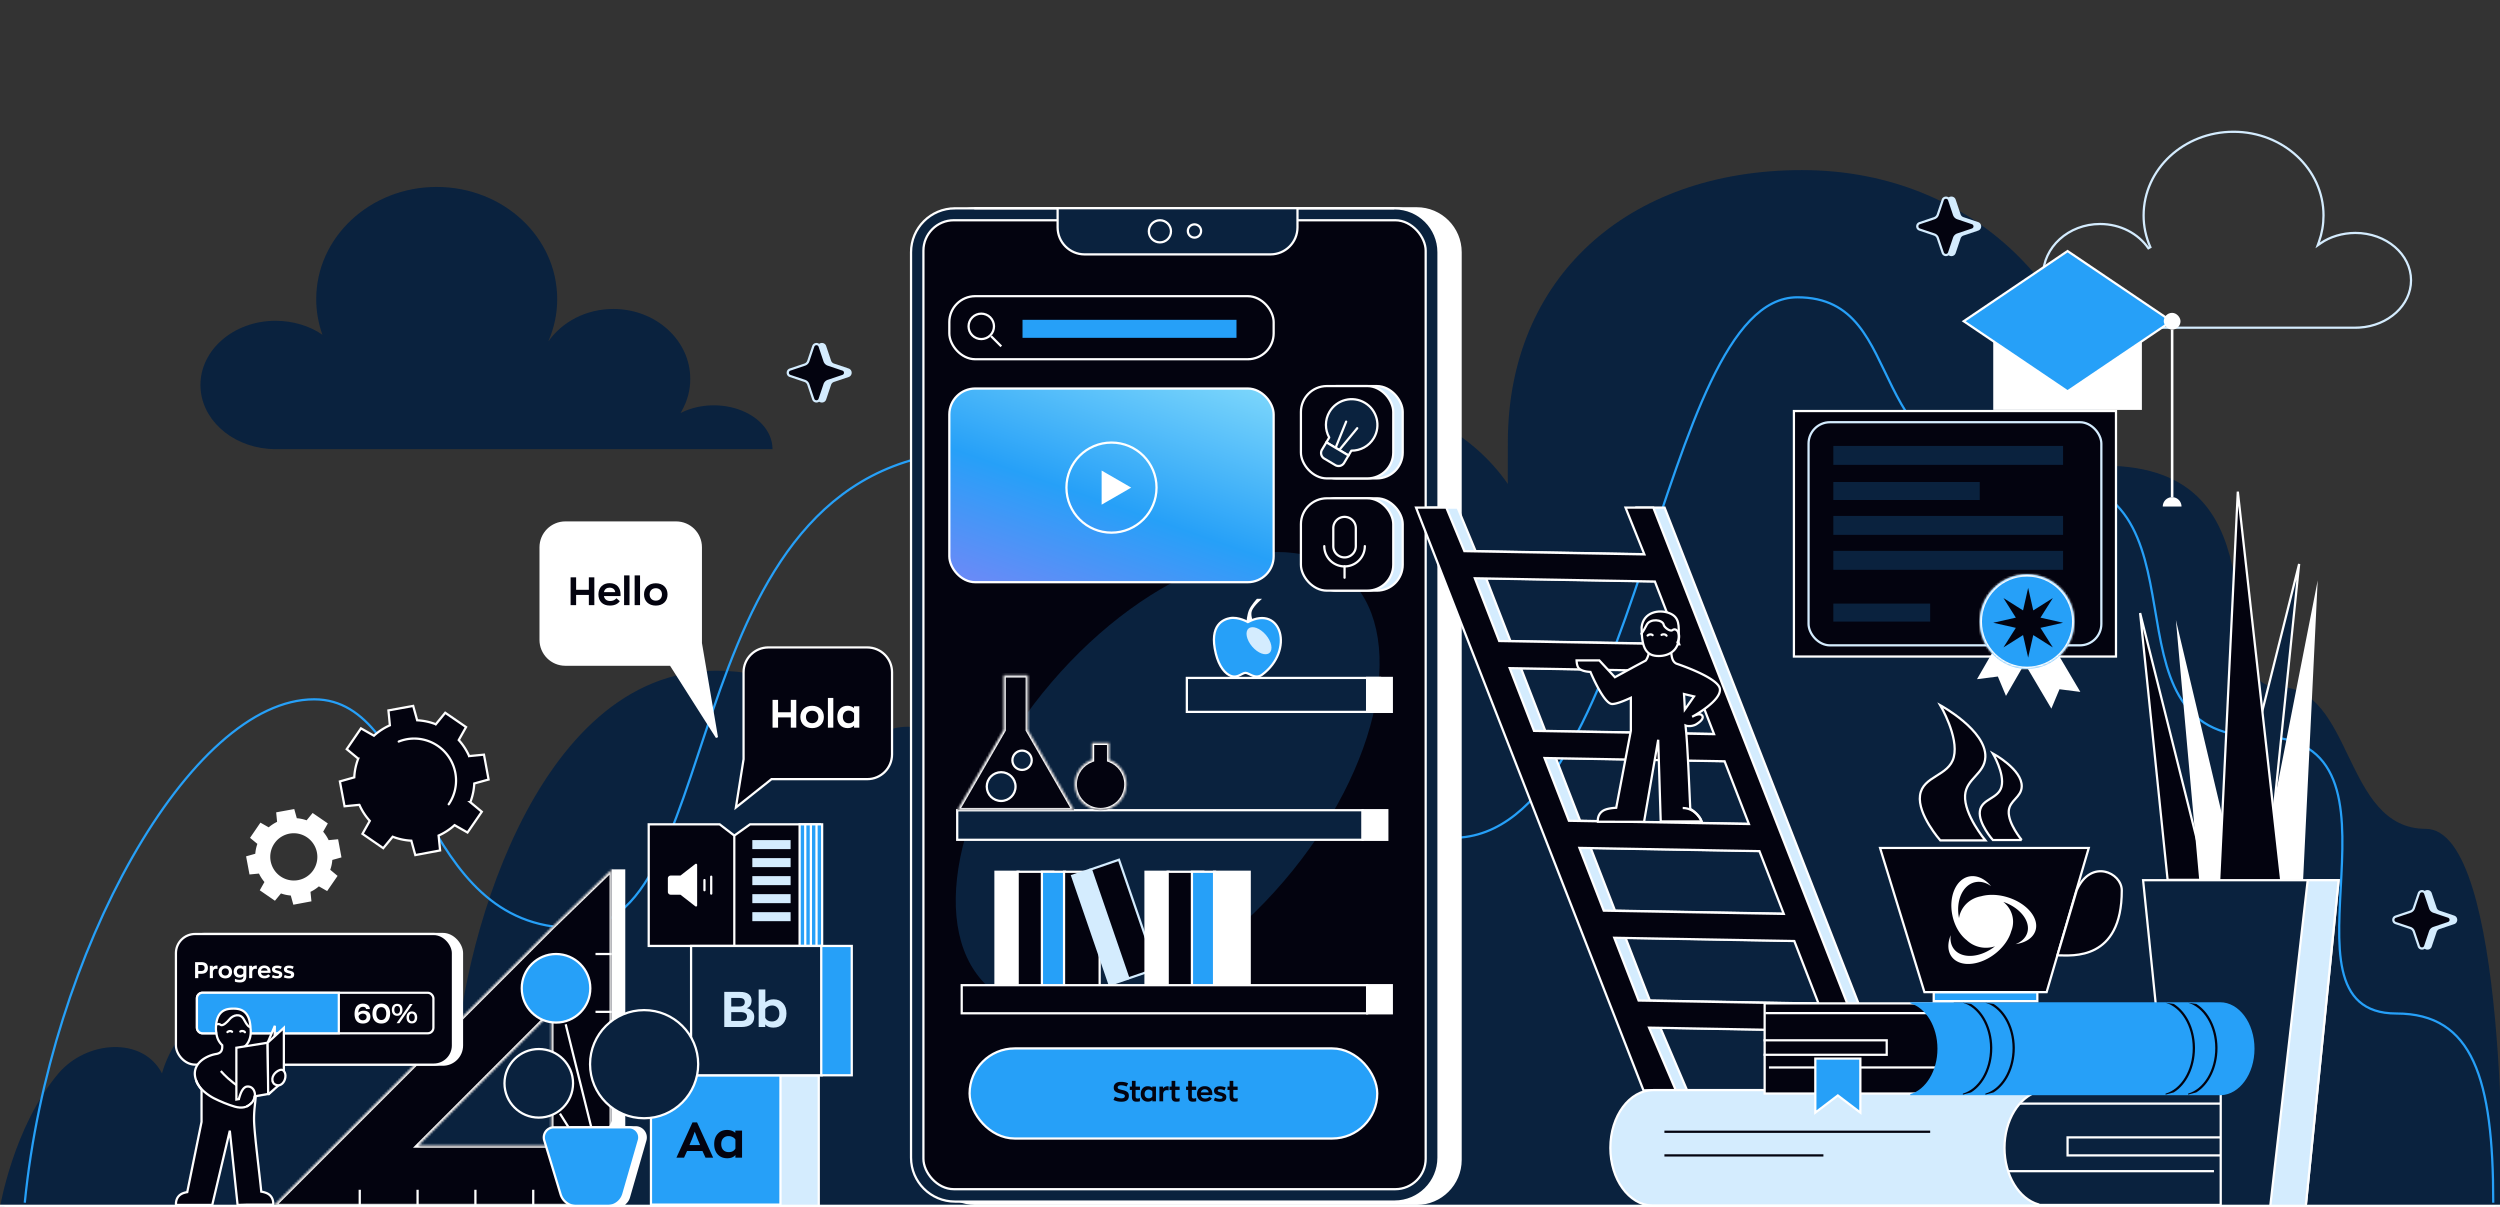 <svg xmlns="http://www.w3.org/2000/svg" width="1110" height="536" fill="none" viewBox="0 0 1110 536"><rect x="0" y="0" width="1110" height="536" fill="#333333" stroke="none"/><g clip-path="url(#a)"><path fill="#0a223e" d="M1011.5 305c33.5 0 28.82 63 65.5 63s34 168 34 168H0s6.003-35.887 25.957-59.42c12.362-14.58 37.363-16.58 45.965 0C78.32 454 101.32 435 137.32 435c55 0 64.906 41.58 64.906 41.58 1.149-52.459 34.442-178.789 115.987-178.789 51.562 0 62.08 42.979 62.08 42.979-.014-9.25 15.633-26.196 38.596-13.615 0-10.007 12.82-27.136 23.722-31.541s23.199-6.528 35.586-6.145c12.388.383 24.406 3.259 34.782 8.322l1.429.719c-.499-.868-.964-1.686-1.429-2.48-6.692-11.927-10.084-24.741-9.973-37.671 0-45.136 40.323-81.84 90.186-81.84 32.145 0 60.367 15.326 76.29 38.365 0 0-.061-1.539 0-18.493 0-72.615 52.622-120.87 130.641-120.87s133.899 58.714 133.899 131.229C1019 206.75 978 305 1011.5 305"/><path stroke="#26a0f8" d="M11 534c11-111 73.5-223.5 128.5-223.5 48 0 44.5 101.5 115.5 101.5s41.142-212 182-212c126 0 125 172 208 172s91-240 153-240c52 0 25 80 107 80s23 115 98 115c75.24 0 2 123 61 123 34 0 43 29 43 84"/><mask id="b" fill="#fff"><path d="M271.626 535.479H121.269l7.535-7.496 115.949-115.949v-.002l26.873-26.033zm-85.86-26.873h58.987v-58.988z"/></mask><path fill="#03030f" d="M271.626 535.479H121.269l7.535-7.496 115.949-115.949v-.002l26.873-26.033zm-85.86-26.873h58.987v-58.988z"/><path fill="#fff" d="M271.626 535.479v1h1v-1zm-150.357 0-.705-.709-1.718 1.709h2.423zm7.535-7.496.705.708.002-.001zm115.949-115.949.708.707.292-.292v-.415zm0-.002-.695-.718-.305.295v.423zm26.873-26.033h1v-2.361l-1.695 1.643zm-85.86 122.607-.707-.708-1.707 1.708h2.414zm58.987 0v1h1v-1zm0-58.988h1v-2.414l-1.707 1.707zm26.873 85.861v-1H121.269v2h150.357zm-150.357 0 .705.709 7.535-7.497-.705-.708-.705-.709-7.535 7.496zm7.535-7.496.707.707 115.95-115.949-.708-.707-.707-.707-115.949 115.948zm115.949-115.949h1v-.002h-2v.002zm0-.002.696.719 26.873-26.034-.696-.718-.695-.718-26.873 26.033zm26.873-26.033h-1v149.48h2v-149.48zm-85.86 122.607v1h58.987v-2h-58.987zm58.987 0h1v-58.988h-2v58.988zm0-58.988-.707-.707-58.987 58.987.707.708.707.707 58.988-58.988z" mask="url(#b)"/><path stroke="#fff" d="M262.432 535.438v-7.182M236.754 535.438v-7.182M211.08 535.438v-7.182M185.404 535.438v-7.182M159.727 535.438v-7.182M271.586 526.286h-7.182M271.586 474.934h-7.182M271.586 449.258h-7.182M271.586 423.582h-7.182"/><path fill="#fff" d="M271.625 385.996h6v149h-6z"/><path fill="#0a223e" stroke="#fff" d="M984.5 395.334h21.38l14.94-144.939z"/><path fill="#03030f" stroke="#fff" d="M979.903 390.656h-17.481l-12.209-118.468z"/><path fill="#fff" d="m1029.06 257.694-6.48 132.957h-19.63zM966.092 275.249l27.473 115.824h-17.082z"/><path fill="#03030f" stroke="#fff" d="M1012.93 391.412h-27.647l8.305-173.129z"/><path fill="#0a223e" stroke="#fff" d="m1038.34 390.811-14.62 144.998h-57.374l-14.811-144.998z"/><path fill="#d4ecfe" stroke="#fff" d="m1038.34 390.811-14.62 144.998h-15.75l16.65-144.998z"/><path fill="#fff" stroke="#fff" d="M433 92.5h196c10.77 0 19.5 8.73 19.5 19.5v403c0 10.77-8.73 19.5-19.5 19.5H433c-10.77 0-19.5-8.73-19.5-19.5V112c0-10.77 8.73-19.5 19.5-19.5Z"/><path fill="#0a223e" stroke="#fff" d="M424 92.5h195.2c10.77 0 19.5 8.731 19.5 19.5v402c0 10.769-8.73 19.5-19.5 19.5H424c-10.77 0-19.5-8.73-19.5-19.5V112c0-10.77 8.73-19.5 19.5-19.5Z"/><rect width="223" height="430.21" x="410" y="97.79" fill="#03030f" stroke="#fff" rx="13.5"/><ellipse cx="518.446" cy="347.104" fill="#0a223e" rx="67.886" ry="121.014" transform="rotate(40.562 518.446 347.104)"/><path fill="#0a223e" stroke="#0a223e" d="M193.895 83.5c29.319 0 53.005 22.098 53.005 49.302v.002c.023 6.352-1.313 12.669-3.962 18.713l.869.486c5.936-8.59 16.473-14.322 28.495-14.322 18.663 0 33.672 13.728 33.672 30.51h-.001l.001.004c.041 4.804-1.218 9.571-3.71 14.017q-.265.454-.544.943l-.83 1.444 1.488-.748.541-.272-.001-.001c3.862-1.884 8.344-2.957 12.971-3.1s9.217.651 13.28 2.292c4.064 1.642 7.438 4.066 9.778 7.001 2.223 2.788 3.433 5.938 3.542 9.146H122.416c-.834 0-1.629-.001-2.471-.083h-.008l-.009-.001-.797-.058c-16.67-1.382-29.63-13.375-29.631-27.85 0-15.4 14.649-28 32.889-28.001 7.636.044 14.951 2.239 20.484 6.122l1.287.902-.528-1.48c-1.825-5.112-2.743-10.379-2.73-15.665v-.001c0-27.167 23.673-49.302 52.993-49.302Z"/><path stroke="#d4ecfe" d="M991.709 58.5c-22.104 0-39.944 16.658-39.944 37.147v.001c-.017 4.784.989 9.542 2.985 14.096l-.869.485c-4.464-6.458-12.391-10.773-21.44-10.773-14.051 0-25.331 10.333-25.331 22.94h.001l-.001.004c-.031 3.612.917 7.197 2.793 10.541q.2.342.408.706l.829 1.445-1.489-.749-.403-.203c-2.903-1.417-6.275-2.226-9.758-2.333s-6.935.489-9.99 1.723c-3.055 1.235-5.587 3.056-7.341 5.255-1.636 2.053-2.538 4.362-2.647 6.715h166.228c.63 0 1.23 0 1.86-.062h.01c12.85-.798 22.89-9.94 22.89-20.974 0-11.557-11-21.043-24.74-21.044-5.75.033-11.25 1.685-15.41 4.604l-1.29.903.53-1.48c1.37-3.851 2.06-7.818 2.05-11.8 0-20.461-17.83-37.147-39.931-37.147Z"/><path stroke="#fff" d="M2 536h1106"/><rect width="41" height="41" x="581.808" y="171.414" fill="#d4ecfe" stroke="#fff" rx="11.5"/><rect width="41" height="41" x="577.608" y="171.414" fill="#03030f" stroke="#fff" rx="11.5"/><path fill="#0a223e" stroke="#fff" stroke-linecap="round" stroke-linejoin="round" stroke-miterlimit="10" d="M605.984 178.836c-5.429-3.225-12.446-1.437-15.671 3.992-2.159 3.636-2.061 7.98-.136 11.425l-1.274 2.146 9.831 5.839 1.274-2.146c3.946.043 7.808-1.949 9.968-5.586 3.224-5.429 1.438-12.445-3.992-15.67"/><path fill="#0a223e" stroke="#fff" stroke-linecap="round" stroke-linejoin="round" stroke-miterlimit="10" d="m588.903 196.399-1.946 3.277a2.86 2.86 0 0 0 .998 3.917l4.916 2.919c1.358.807 3.11.36 3.917-.998l1.946-3.276zM597.688 187.208 593 198.832l1.638.973 7.965-9.677-7.965 9.677-1.638-.973z"/><rect width="41" height="41" x="581.808" y="221.244" fill="#d4ecfe" stroke="#fff" rx="11.5"/><rect width="41" height="41" x="577.608" y="221.244" fill="#03030f" stroke="#fff" rx="11.5"/><path fill="#d4ecfe" stroke="#fff" d="m647.165 225.383 7.883 19.016.126.303.327.006 78.85 1.427.755.014-.282-.701-8.085-20.065 12.342-.001 101.185 258.725-13.417.001-9.582-26.067-.118-.321-.342-.006-78.85-1.427-.772-.014.302.71 11.591 27.125-14.376-.001-100.971-258.725zm154.502 192.432-.335-.007-78.85-1.427-.745-.013 10.804 27.86.335.006 78.851 1.427.744.013zm-15.475-39.906-.335-.006-78.85-1.427-.745-.013 10.804 27.86.335.006 78.851 1.427.744.013zm-15.475-39.905-.335-.006-78.851-1.427-.744-.013 10.804 27.859.335.006 78.85 1.427.745.013zm-15.475-39.905-.335-.006-78.851-1.427-.744-.013 10.804 27.859.335.006 78.85 1.427.745.013zm-15.475-39.905-.336-.006-78.85-1.428-.744-.012 10.803 27.859.336.006 78.85 1.427.745.013z"/><path fill="#03030f" stroke="#fff" d="m642.165 225.383 7.883 19.016.126.303.327.006 78.85 1.427.755.014-.282-.701-8.085-20.065 12.342-.001 101.185 258.725-13.417.001-9.582-26.067-.118-.321-.342-.006-78.85-1.427-.772-.014.302.71 11.591 27.125-14.376-.001-100.971-258.725zm154.502 192.432-.335-.007-78.85-1.427-.745-.013 10.804 27.86.335.006 78.851 1.427.744.013zm-15.475-39.906-.335-.006-78.85-1.427-.745-.013 10.804 27.86.335.006 78.851 1.427.744.013zm-15.475-39.905-.335-.006-78.851-1.427-.744-.013 10.804 27.859.335.006 78.85 1.427.745.013zm-15.475-39.905-.335-.006-78.851-1.427-.744-.013 10.804 27.859.335.006 78.85 1.427.745.013zm-15.475-39.905-.336-.006-78.85-1.428-.744-.012 10.803 27.859.336.006 78.85 1.427.745.013z"/><path fill="#03030f" fill-rule="evenodd" d="M748.599 324.468a87 87 0 0 1-.21-2.343q.417.17.965.228c1.964.205 3.462-.597 3.462-.597s3.943-2.12 3.052-3.845c-.819-1.584-3.41-.258-4.363.23l-.212.107c1.036-.505 12.917-7.178 12.346-12.321-.536-4.82-17.212-10.563-19.307-11.266-2.096-1.025-2.237-3.58-2.424-6.973-.109-1.962-.233-4.204-.759-6.593l-.124-.57v-.002c-.746-3.461-1.574-7.302-5.704-1.75-1.552 2.087-2.069 5.067-2.561 7.899-.45 2.595-.879 5.066-2.062 6.613l-5.318 2.842-8.354 4.563-6.918-7.469H700s.043 2.137.773 3.191c1.288 1.862 5.376 1.913 5.376 1.913s5.826 14.026 9.534 14.239c1.932.11 6.004-1.63 8.416-2.757v14.661l-6.494 34.176c-1.772.103-3.448.337-4.709.788-4.011 1.436-3.452 5.426-3.452 5.426h6.98v.004h13.536l6.275-36.4 1.125 36.4h18.152c-.438-2.261-3.36-4.817-5.037-5.72-.091-1.903-.194-4.211-.307-6.736-.432-9.643-1.005-22.455-1.569-27.938m-.55-9.425a184 184 0 0 0-.362-6.908l4.457 1.071s-2.836 4.134-4.095 5.837" clip-rule="evenodd"/><path fill="#fff" d="m748.389 322.125.186-.464-.746-.299.061.801zm.21 2.343-.498.051zm.755-2.115-.052.498zm3.462-.597.236.44h.001zm3.052-3.845.444-.23zm-4.363.23.228.445zm-.212.107-.219-.45.438.899zm12.346-12.321.497-.055zm-19.307-11.266-.219.449.029.014.031.011zm-2.424-6.973.499-.027zm-.759-6.593.488-.108zm-.124-.57-.489.105.001.001zm0-.001.489-.105v-.001zm0-.001-.489.105zm-5.704-1.75.401.298zm-2.561 7.899-.492-.085zm-2.062 6.613.235.441.096-.051.066-.086zm-5.318 2.842-.236-.441-.004.002zm-8.354 4.563-.367.34.265.286.342-.187zm-6.918-7.469.367-.34-.149-.16h-.218zm-10.108 0v-.5h-.51l.01.51zm.773 3.191-.411.285zm5.376 1.913.461-.192-.126-.304-.329-.004zm9.534 14.239-.029.499zm8.416-2.757h.5v-.786l-.712.333zm0 14.661.491.093.009-.046v-.047zm-6.494 34.176.029.5.389-.023.073-.383zm-4.709.788-.168-.47zm-3.452 5.426-.495.07.06.43h.435zm6.98 0 .492.094.112-.594h-.604zm0 .004-.492-.093-.112.593h.604zm13.536 0v.5h.421l.072-.415zm6.275-36.4.499-.015-.992-.07zm1.125 36.4-.5.015.015.485h.485zm18.152 0v.5h.606l-.115-.595zm-5.037-5.72-.5.024.014.282.249.134zm-.307-6.736.499-.023zm-2.481-44.271.117-.486-.665-.16.049.682zm.362 6.908-.5.018.052 1.428.85-1.149zm4.095-5.837.412.283.411-.6-.706-.169zm-3.755 12.919-.499.038c.057.75.126 1.53.211 2.356l.498-.051.497-.052a91 91 0 0 1-.209-2.329zm.965.228.052-.497a3 3 0 0 1-.831-.195l-.186.464-.186.464q.49.197 1.099.262zm3.462-.597-.236-.441h.001v-.001l-.001.001-.008.004-.041.02q-.057.029-.174.078a6.118 6.118 0 0 1-2.951.439l-.052.497-.052.498a7.13 7.13 0 0 0 3.663-.611l.061-.03.017-.009.006-.003.002-.001h.001zm3.052-3.845-.445.229c.119.23.104.5-.094.857-.201.364-.558.745-.977 1.103-.414.352-.858.657-1.202.875-.171.109-.316.195-.417.253l-.116.067-.03.016-.006.004h-.002l.237.441.237.44.001-.001.003-.001.01-.006.036-.02a10 10 0 0 0 .583-.348c.367-.233.853-.566 1.314-.96.456-.388.917-.86 1.204-1.379.291-.526.435-1.167.108-1.8zm-4.363.23.228.445c.484-.248 1.315-.671 2.113-.849.398-.089.743-.107 1.01-.041a.81.81 0 0 1 .567.444l.445-.229.444-.23a1.81 1.81 0 0 0-1.219-.957c-.478-.117-.995-.069-1.465.037-.941.21-1.882.694-2.351.934zm-.212.107.219.449q.095-.046.221-.111l-.228-.445-.228-.446a6 6 0 0 1-.203.103zm12.346-12.321-.497.055c.121 1.09-.416 2.339-1.441 3.663-1.013 1.31-2.441 2.613-3.941 3.788-2.999 2.352-6.198 4.128-6.686 4.365l.219.45.219.449c.548-.266 3.807-2.079 6.865-4.477 1.529-1.199 3.029-2.56 4.115-3.963 1.075-1.389 1.809-2.903 1.644-4.385zm-19.307-11.266-.159.474c1.042.349 5.712 1.954 10.183 4.067 2.238 1.058 4.405 2.234 6.039 3.433.817.6 1.485 1.195 1.961 1.771.478.58.734 1.107.786 1.576l.497-.055.497-.055c-.082-.736-.465-1.443-1.009-2.102-.547-.663-1.286-1.313-2.14-1.941-1.709-1.255-3.943-2.462-6.203-3.531-4.525-2.139-9.24-3.758-10.293-4.111zm-2.424-6.973-.5.028c.093 1.679.176 3.224.514 4.477.343 1.276.97 2.32 2.191 2.917l.219-.449.22-.449c-.875-.428-1.367-1.174-1.665-2.28-.304-1.129-.385-2.557-.48-4.271zm-.759-6.593-.488.107c.516 2.345.639 4.549.747 6.514l.5-.028.499-.027c-.108-1.959-.234-4.24-.77-6.674zm-.124-.57-.488.106.124.571.488-.107.488-.108-.123-.567zm0-.001-.489.105v.001zl.489-.104v-.002zm0-.001-.489.105v.002zl.489-.106-.001-.001zm-5.704-1.75.401.298c1.023-1.374 1.796-2.102 2.368-2.415.278-.152.481-.191.626-.183.138.008.267.06.401.175.295.252.563.765.807 1.515.238.731.424 1.593.612 2.465l.489-.105.489-.106c-.186-.858-.382-1.774-.639-2.563-.25-.77-.586-1.52-1.108-1.966a1.65 1.65 0 0 0-.995-.413c-.381-.022-.77.089-1.162.304-.768.42-1.647 1.294-2.69 2.696zm-2.561 7.899.493.086c.497-2.867 1.002-5.715 2.469-7.687l-.401-.298-.401-.298c-1.638 2.201-2.167 5.313-2.652 8.112zm-2.062 6.613.397.304c.648-.848 1.073-1.924 1.391-3.085.319-1.163.543-2.454.767-3.746l-.493-.086-.492-.085c-.226 1.303-.442 2.545-.746 3.652-.304 1.11-.686 2.043-1.221 2.742zm-5.318 2.842.236.441 5.317-2.842-.235-.441-.236-.441-5.318 2.842zm-8.354 4.563.24.439 8.354-4.564-.24-.438-.24-.439-8.354 4.563zm-6.918-7.469-.367.339 6.918 7.47.367-.34.367-.34-6.918-7.469zm-10.108 0v.5h10.108v-1H700zm.773 3.191.411-.284c-.296-.427-.477-1.126-.577-1.783a11 11 0 0 1-.107-1.116v-.019l-.5.011-.5.01v.009l.001.02.003.076q.004.099.015.271c.017.226.046.54.1.89.103.676.309 1.572.743 2.2zm5.376 1.913.006-.5h-.008l-.031-.001-.124-.004a13 13 0 0 1-1.947-.243c-.568-.118-1.159-.288-1.675-.532-.52-.246-.932-.55-1.186-.917l-.411.284-.411.285c.39.564.972.964 1.581 1.252.612.289 1.285.48 1.899.608a14 14 0 0 0 2.106.262l.141.005.038.001h.015zm9.534 14.239.028-.499c-.316-.019-.715-.191-1.193-.567-.472-.371-.976-.903-1.497-1.56-1.042-1.311-2.101-3.055-3.056-4.812a81 81 0 0 1-2.394-4.814 87 87 0 0 1-.896-2.025l-.049-.115-.012-.029-.003-.008-.001-.001v-.001l-.461.192-.462.192v.001l.001.002.003.008.013.031.051.119.192.449c.168.387.412.939.715 1.601a82 82 0 0 0 2.424 4.875c.965 1.776 2.057 3.579 3.151 4.957.547.689 1.106 1.287 1.663 1.724.549.432 1.144.744 1.754.779zm8.416-2.757-.212-.453c-1.2.561-2.805 1.27-4.346 1.825-.77.277-1.517.513-2.183.673-.675.161-1.236.236-1.647.213l-.028.499-.029.499c.556.032 1.228-.069 1.936-.239.715-.171 1.5-.419 2.29-.704 1.582-.57 3.218-1.294 4.43-1.86zm0 14.661h.5v-14.661h-1v14.661zm-6.494 34.176.491.094 6.494-34.177-.491-.093-.492-.094-6.493 34.177zm-4.709.788.169.471c1.193-.427 2.812-.658 4.569-.759l-.029-.5-.029-.499c-1.788.103-3.52.341-4.848.817zm-3.452 5.426.495-.069v.001-.004l-.003-.025q-.004-.036-.009-.11a5.294 5.294 0 0 1 .217-1.82c.324-1.053 1.088-2.272 2.921-2.928l-.169-.471-.168-.47c-2.179.78-3.14 2.274-3.54 3.575a6.3 6.3 0 0 0-.259 2.18q.006.095.013.149l.004.042.002.013.001.004v.002zm6.98 0v-.5h-6.98v1h6.98zm0 .004.491.093.001-.003-.492-.094-.491-.093-.001.004zm13.536 0v-.5h-13.536v1h13.536zm6.275-36.4-.493-.085-6.275 36.4.493.085.493.085 6.274-36.4zm1.125 36.4.5-.016-1.126-36.399-.499.015-.5.016 1.125 36.399zm18.152 0v-.5H737.36v1h18.152zm-5.037-5.72-.237.44c.786.423 1.895 1.254 2.86 2.257.975 1.014 1.732 2.132 1.923 3.118l.491-.095.491-.095c-.247-1.275-1.17-2.566-2.184-3.621-1.025-1.066-2.216-1.965-3.107-2.445zm-.307-6.736-.5.022c.113 2.525.216 4.834.307 6.738l.5-.024.499-.024c-.091-1.902-.194-4.209-.307-6.735zm-1.569-27.938-.498.051c.563 5.465 1.135 18.256 1.567 27.909l.5-.022.499-.023c-.431-9.633-1.005-22.465-1.571-27.967zm-.912-16.333-.499.036c.196 2.711.288 4.895.361 6.89l.5-.018.5-.018a188 188 0 0 0-.363-6.926zm4.457 1.071.117-.486-4.457-1.071-.117.486-.117.486 4.457 1.071zm-4.095 5.837.402.297c.634-.858 1.662-2.323 2.528-3.569a466 466 0 0 0 1.453-2.101l.092-.134.024-.035.006-.009.002-.003-.412-.283-.412-.283-.001.001-.001.002-.006.009-.024.035-.092.133-.338.492c-.286.413-.679.983-1.112 1.606-.867 1.247-1.887 2.7-2.511 3.545z"/><path stroke="#fff" d="M737.417 364.792h18.157s-2.438-6.035-8.445-6.035"/><path fill="#fff" d="M744.913 282.146c0 4.845-3.39 8.835-8.234 8.835-4.845 0-7.292-4.848-7.292-9.692s2.89-8.016 7.734-8.016c4.845 0 7.792 4.029 7.792 8.873"/><path fill="#03030f" stroke="#fff" d="M733.649 272.135c2.417-.93 5.29-.789 7.547.104 1.132.448 1.983 1.014 2.61 1.721.628.708 1.006 1.53 1.234 2.45.226.914.305 1.934.33 3.047.025 1.108-.003 2.357-.003 3.698 0 2.555-.946 4.601-2.562 6.001-1.608 1.393-3.837 2.112-6.351 2.112-1.253 0-2.377-.171-3.353-.607-.985-.439-1.794-1.138-2.426-2.146-1.245-1.986-1.8-5.166-1.8-9.956v-.026l.003-.026c.355-3.391 2.324-5.431 4.771-6.372Z"/><path stroke="#fff" stroke-linecap="round" d="M731.546 282.17s.374-.416 1.111-.492 1.102.335 1.102.335M737.742 281.889s.459-.321 1.194-.227c.735.093.997.576.997.576"/><path stroke="#fff" stroke-linecap="round" d="M744.768 285.216c1.949-3.115-.256-6.961-2.212-5.427-.988.774-3.655-1.219-3.863-2.358-.437-2.402-6.059-2.964-7.573 0s-2.34 3.96-2.34 3.96"/><rect width="125" height="95" x="805.5" y="189.5" fill="#03030f" stroke="#fff" rx="5.5"/><path fill="#03030f" stroke="#fff" d="M796.5 182.5h143v109h-143z"/><rect width="130" height="99.069" x="803" y="187.465" fill="#03030f" stroke="#d4ecfe" rx="9.5"/><path fill="#fff" d="m886.699 286.122 12.867 7.429-8.914 15.44-3.605-8.614-9.262 1.185z"/><path fill="#fff" d="m908.866 282.147-12.867 7.429 14.811 25.063 3.605-8.614 9.262 1.185z"/><mask id="c" fill="#fff"><path d="M900 255c11.597 0 21 9.402 21 21s-9.403 21-21 21c-11.598 0-21-9.402-21-21s9.402-21 21-21"/></mask><path fill="#26a0f8" d="M900 255c11.597 0 21 9.402 21 21s-9.403 21-21 21c-11.598 0-21-9.402-21-21s9.402-21 21-21"/><path fill="#fff" d="M900 255v1c11.045 0 20 8.954 20 20h2c0-12.15-9.85-22-22-22zm21 21h-1c0 11.046-8.955 20-20 20v2c12.15 0 22-9.85 22-22zm-21 21v-1c-11.046 0-20-8.954-20-20h-2c0 12.15 9.849 22 22 22zm-21-21h1c0-11.046 8.954-20 20-20v-2c-12.151 0-22 9.85-22 22z" mask="url(#c)"/><path fill="#03030f" d="m900.5 261 2.265 10.03 8.695-5.49-5.491 8.694L916 276.5l-10.031 2.266 5.491 8.694-8.695-5.49L900.5 292l-2.266-10.03-8.695 5.49 5.491-8.694L885 276.5l10.03-2.266-5.491-8.694 8.695 5.49z"/><path fill="#0a223e" d="M814 198h102v8.402H814zM814 214h65v8h-65zM814 229.065h102v8.402H814zM814 244.598h102V253H814zM814 268h43v8h-43z"/><path fill="#0a223e" stroke="#fff" d="M425 359.724h180v13.156H425z"/><path fill="#fff" stroke="#fff" d="M615.962 359.724h-10.961v13.156h10.961z"/><path fill="#0a223e" stroke="#fff" d="M526.962 301h85.776v15.075h-85.776z"/><path fill="#fff" stroke="#fff" d="M617.962 301H607v15.075h10.962z"/><path fill="#26a0f8" stroke="#fff" d="M546.068 274.461c3.768-.714 7.986 1.74 7.986 1.74 14.91-7.959 20.811 12.611 6.332 23.35-3.102 2.301-5.894-.879-7.424-.802s-3.4 2.337-6.135 1.479-5.572-4.229-6.988-9.96c-3.24-13.109 3.622-15.312 6.229-15.807Z"/><path fill="#fff" d="M560.337 265.875h-2.267s-2.622 2.826-3.551 5.052c-.804 1.926-1.104 5.229-1.104 5.229l2.797-.656s-1.096-2.572-.326-4.405c.977-2.328 4.451-5.22 4.451-5.22"/><ellipse cx="4" cy="7.13" fill="#d4ecfe" rx="4" ry="7.13" transform="rotate(139.438 227.62 241.22)scale(1 -1)"/><path fill="#fff" stroke="#fff" d="M442 387.067h10.259v52.193H442z"/><path fill="#03030f" stroke="#fff" d="M451.832 387.067h15.816v52.193h-15.816z"/><path fill="#26a0f8" stroke="#fff" d="M462.603 387.067h10.259v52.193h-10.259z"/><path fill="#03030f" stroke="#fff" d="M472.434 387.067h15.816v52.193h-15.816z"/><path fill="#d4ecfe" stroke="#d4ecfe" d="m476.049 388.868 7.744-2.663 16.65 48.41-7.745 2.663z"/><path fill="#03030f" stroke="#d4ecfe" d="m484.377 386.004 12.45-4.282 16.65 48.41-12.45 4.282z"/><path fill="#fff" stroke="#fff" d="M508.614 387.067h10.259v52.193h-10.259z"/><path fill="#03030f" stroke="#fff" d="M518.446 387.067h15.816v52.193h-15.816z"/><path fill="#26a0f8" stroke="#fff" d="M529.217 387.067h10.259v52.193h-10.259z"/><path fill="#fff" stroke="#fff" d="M539.048 387.067h15.816v52.193h-15.816z"/><path fill="#03030f" stroke="#fff" d="M427 437.423h180v12.481H427z"/><path fill="#fff" stroke="#fff" d="M617.962 437.423h-10.961v12.481h10.961z"/><mask id="d" fill="#fff"><path d="m456.372 324.135 20.546 35.589h-51.876l20.547-35.591V299.82h10.783z"/></mask><path fill="#03030f" d="m456.372 324.135 20.546 35.589h-51.876l20.547-35.591V299.82h10.783z"/><path fill="#fff" d="M456.372 324.135h-1v.268l.134.232zm20.546 35.589v1h1.732l-.866-1.5zm-51.876 0-.867-.5-.866 1.5h1.733zm20.547-35.591.866.5.134-.232v-.268zm0-24.313v-1h-1v1zm10.783 0h1v-1h-1zm0 24.315-.866.5 20.546 35.589.866-.5.866-.5-20.546-35.589zm20.546 35.589v-1h-51.876v2h51.876zm-51.876 0 .866.5 20.547-35.591-.866-.5-.866-.5-20.548 35.591zm20.547-35.591h1V299.82h-2v24.313zm0-24.313v1h10.783v-2h-10.783zm10.783 0h-1v24.315h2V299.82z" mask="url(#d)"/><circle cx="444.509" cy="349.24" r="6.389" fill="#0a223e" stroke="#fff"/><circle cx="453.794" cy="337.559" r="4.292" fill="#0a223e" stroke="#fff"/><mask id="e" fill="#fff"><path d="M492.495 337.369c4.468 1.58 7.669 5.839 7.669 10.848 0 6.355-5.15 11.506-11.505 11.506-6.354 0-11.505-5.151-11.505-11.506 0-5.009 3.202-9.269 7.67-10.848v-7.598h7.671z"/></mask><path fill="#03030f" d="M492.495 337.369c4.468 1.58 7.669 5.839 7.669 10.848 0 6.355-5.15 11.506-11.505 11.506-6.354 0-11.505-5.151-11.505-11.506 0-5.009 3.202-9.269 7.67-10.848v-7.598h7.671z"/><path fill="#fff" d="M492.495 337.369h-1v.707l.667.235zm7.669 10.848h1zm-11.505 11.506v1zm-11.505-11.506h-1zm7.67-10.848.334.942.666-.235v-.707zm0-7.598v-1h-1v1zm7.671 0h1v-1h-1zm0 7.598-.333.942c4.081 1.444 7.002 5.334 7.002 9.906h2c0-5.446-3.481-10.074-8.335-11.791zm7.669 10.848h-1c0 5.802-4.703 10.506-10.505 10.506v2c6.907 0 12.505-5.599 12.505-12.506zm-11.505 11.506v-1c-5.802 0-10.505-4.704-10.505-10.506h-2c0 6.907 5.599 12.506 12.505 12.506zm-11.505-11.506h1c0-4.572 2.922-8.463 7.004-9.906l-.334-.942-.333-.943c-4.855 1.716-8.337 6.344-8.337 11.791zm7.67-10.848h1v-7.598h-2v7.598zm0-7.598v1h7.671v-2h-7.671zm7.671 0h-1v7.598h2v-7.598z" mask="url(#e)"/><rect width="181" height="40" x="430.5" y="465.5" fill="#26a0f8" stroke="#fff" rx="20"/><path fill="#03030f" d="M498.02 489.168q-1.092 0-1.908-.18a9.6 9.6 0 0 1-1.728-.612l.648-1.464q1.548.744 2.904.744.72 0 1.104-.252.396-.264.396-.768a.74.74 0 0 0-.42-.696q-.408-.24-1.38-.42a11 11 0 0 1-1.296-.336 4.5 4.5 0 0 1-.96-.468 1.9 1.9 0 0 1-.66-.744q-.216-.444-.216-1.056 0-1.188.816-1.884t2.376-.696q1.848 0 3.204.66l-.708 1.428a6.04 6.04 0 0 0-2.484-.552q-.696 0-1.08.264-.372.264-.372.672 0 .468.468.696.468.216 1.608.468.696.144 1.164.312t.888.456q.42.276.624.72t.204 1.044q0 1.32-.816 1.992-.804.672-2.376.672m6.599-.012q-1.08 0-1.572-.528-.48-.528-.48-1.656v-3.048h-.936v-1.476h.936v-2.544h1.632v2.544h1.932v1.476h-1.932v2.772q0 .564.18.804.192.24.684.24.564 0 1.056-.216v1.452q-.6.18-1.5.18m5.051-.012q-1.44 0-2.304-.924-.864-.936-.864-2.508 0-1.56.852-2.484.852-.936 2.244-.936 1.284 0 2.016.72v-.564h1.632V489h-1.608v-.636q-.648.78-1.968.78m.36-1.488q1.128 0 1.608-.864v-2.172a1.6 1.6 0 0 0-.696-.612 2.1 2.1 0 0 0-.948-.228q-.804 0-1.296.516-.492.504-.492 1.416 0 .9.492 1.428.492.516 1.332.516m4.754 1.344v-6.552h1.596v.852q.756-.996 2.04-.996.3 0 .456.06v1.788a3.2 3.2 0 0 0-.792-.12q-.732 0-1.188.48t-.456 1.392V489zm7.46.156q-1.08 0-1.572-.528-.48-.528-.48-1.656v-3.048h-.936v-1.476h.936v-2.544h1.632v2.544h1.932v1.476h-1.932v2.772q0 .564.18.804.192.24.684.24.564 0 1.056-.216v1.452q-.6.18-1.5.18m7.36 0q-1.08 0-1.572-.528-.48-.528-.48-1.656v-3.048h-.936v-1.476h.936v-2.544h1.632v2.544h1.932v1.476h-1.932v2.772q0 .564.18.804.192.24.684.24.564 0 1.056-.216v1.452q-.6.18-1.5.18m8.663-3.432q0 .36-.012.492h-5.088q.132.732.624 1.128.504.396 1.308.396 1.224 0 1.896-.84l1.044.888q-.972 1.344-3.06 1.344-1.632 0-2.568-.924-.924-.924-.924-2.508 0-1.548.948-2.484.948-.948 2.46-.948 1.644 0 2.508.948.864.936.864 2.508m-3.372-2.076q-.66 0-1.116.348-.456.336-.6 1.02h3.468a1.55 1.55 0 0 0-.516-.972q-.432-.396-1.236-.396m6.828 5.52q-1.548 0-2.772-.576l.528-1.308q.972.588 2.196.588 1.14 0 1.14-.696 0-.288-.3-.444t-1.152-.348q-1.188-.264-1.764-.72-.564-.456-.564-1.332 0-.984.696-1.5.708-.516 1.92-.516 1.248 0 2.568.516l-.54 1.32a4.3 4.3 0 0 0-2.04-.504q-.96 0-.96.564 0 .3.276.456.288.156 1.14.36 1.236.3 1.812.744.588.432.588 1.248 0 2.148-2.772 2.148m6.279-.012q-1.08 0-1.572-.528-.48-.528-.48-1.656v-3.048h-.936v-1.476h.936v-2.544h1.632v2.544h1.932v1.476h-1.932v2.772q0 .564.18.804.192.24.684.24.564 0 1.056-.216v1.452q-.6.18-1.5.18"/><path fill="#0a223e" stroke="#fff" d="M881 484h105v51H881z"/><path stroke="#fff" d="M986 490H873M983 520H871M986 505h-68v8h68"/><path fill="#d4ecfe" d="M905 484.571c-8.573 2.481-15 12.768-15 25.083 0 12.316 6.428 22.602 15 25.082v.573H734l-.49-.008c-10.267-.351-18.51-11.7-18.51-25.647 0-14.168 8.507-25.654 19-25.654h171z"/><path fill="#fff" d="m905 484.571.139.481.361-.105v-.376zm-15 25.083h-.5zm15 25.082h.5v-.376l-.361-.104zm0 .573v.5h.5v-.5zm-171 0-.008.5H734zm-.49-.008-.017.5h.009zM715 509.654h-.5zM734 484v-.5zm171 0h.5v-.5h-.5zm0 .571-.139-.48C896 486.655 889.5 497.205 889.5 509.654h1c0-12.181 6.355-22.205 14.639-24.602zm-15 25.083h-.5c0 12.45 6.5 22.999 15.361 25.563l.139-.481.139-.48c-8.284-2.397-14.639-12.42-14.639-24.602zm15 25.082h-.5v.573h1v-.573zm0 .573v-.5H734v1h171zm-171 0 .008-.5-.49-.008-.008.5-.008.5.49.008zm-.49-.008.017-.5c-4.943-.169-9.44-2.986-12.717-7.518-3.277-4.531-5.31-10.75-5.31-17.629h-1c0 7.069 2.088 13.497 5.5 18.215 3.411 4.717 8.169 7.749 13.493 7.931zM715 509.654h.5c0-6.988 2.098-13.294 5.467-17.842 3.368-4.549 7.982-7.312 13.033-7.312v-1c-5.442 0-10.329 2.979-13.837 7.716s-5.663 11.258-5.663 18.438zM734 484v.5h171v-1H734zm171 0h-.5v.571h1V484z"/><path fill="#03030f" stroke="#fff" d="M866.965 445.5H783.5v40.026h83.465z"/><path stroke="#fff" d="M783.804 449.827H873.9M785.413 473.959h90.096M783 461.893h54.701v6.435H783"/><path fill="#26a0f8" d="M848.159 445.459c6.896 1.996 12.066 10.271 12.066 20.178s-5.17 18.181-12.066 20.176v.461h137.557l.394-.006c8.259-.283 14.89-9.412 14.89-20.631 0-11.398-6.843-20.637-15.284-20.637H848.159z"/><path fill="#26a0f8" stroke="#fff" d="M806 470h20v24l-10-7.615L806 494zM858.575 440.499h46v4h-46z"/><path fill="#03030f" stroke="#fff" d="m927.408 376.499-18.707 64h-54.257l-19.692-64z"/><path fill="#fff" d="M891.909 398.558c-4.424-1.469-8.846-1.594-12.341-.605a12.5 12.5 0 0 0-3.08.964c-3.74 1.729-6.124 5.06-6.684 8.712l-.002-.012c-1.559-7.786 1.752-14.934 7.394-15.964 2.361-.431 4.756.278 6.857 1.818-2.668-3.224-6.177-4.972-9.603-4.346-5.89 1.075-9.302 8.76-7.62 17.164.963 4.808 3.384 8.808 6.383 11.15 3.233 3.088 8.126 4.223 12.574 2.706-6.24 4.973-14.187 5.722-17.885 1.633-1.571-1.737-2.126-4.073-1.78-6.581-1.59 3.819-1.42 7.595.86 10.116 3.921 4.335 12.594 3.315 19.373-2.279 3.425-2.826 5.71-6.279 6.628-9.563 1.174-2.88 1.14-6.2-.381-9.201a11.6 11.6 0 0 0-3.13-3.831c7.689 2.654 12.391 8.885 10.525 14.011-.79 2.169-2.63 3.795-5.078 4.763 4.258-.594 7.597-2.623 8.743-5.769 1.97-5.411-3.292-12.075-11.753-14.886"/><path fill="#03030f" d="M927.869 388.152c2.181-1.278 4.491-1.559 6.597-1.146 4.169.817 7.607 4.388 7.607 8.356 0 15.56-5.497 22.842-11.849 26.174-6.281 3.294-13.29 2.646-16.062 2.646h-.67l.191-.642 8.4-28.32.01-.033.013-.03c1.567-3.475 3.585-5.728 5.763-7.005"/><path fill="#fff" d="m927.869 388.152-.253-.431zm6.597-1.146.096-.491zm7.607 8.356h.5zm-11.849 26.174.232.443zm-16.732 2.646-.479-.142-.19.642h.669zm.191-.642-.48-.142zm8.4-28.32.479.143.001-.001zm.01-.033-.456-.206-.014.032-.01.033zm.013-.03.456.206zm5.763-7.005.253.431c2.07-1.213 4.255-1.477 6.248-1.087l.096-.49.096-.491c-2.219-.435-4.654-.137-6.946 1.206zm6.597-1.146-.096.49c3.986.782 7.203 4.185 7.203 7.866h1c0-4.256-3.658-7.994-8.011-8.847zm7.607 8.356h-.5c0 15.428-5.437 22.508-11.582 25.731l.233.443.232.443c6.559-3.441 12.117-10.925 12.117-26.617zm-11.849 26.174-.233-.443c-6.144 3.223-12.998 2.589-15.829 2.589v1c2.714 0 9.877.662 16.294-2.703zm-16.062 2.646v-.5h-.67v1h.67zm-.67 0 .48.142.19-.642-.479-.142-.48-.142-.19.642zm.191-.642.479.142 8.4-28.319-.479-.143-.479-.142-8.401 28.32zm8.4-28.32.48.142.009-.034-.479-.141-.48-.141-.01.033zm.01-.033.455.206.014-.03-.456-.206-.455-.206-.014.03zm.013-.03.456.206c1.535-3.404 3.49-5.566 5.56-6.78l-.253-.431-.253-.431c-2.286 1.34-4.366 3.683-5.965 7.23z"/><path fill="#03030f" stroke="#fff" d="M881.491 373.133h-20s-10.19-11.518-9-20c1.23-8.768 12.84-8.414 15-17 2.265-9.002-6-23-6-23s20.47 11.106 20 23c-.297 7.506-8.519 9.503-9 17-.548 8.547 9 20 9 20Z"/><path fill="#03030f" stroke="#fff" d="M897.649 372.972H884.83s-6.531-7.382-5.768-12.818c.788-5.62 8.229-5.393 9.614-10.896 1.452-5.77-3.846-14.742-3.846-14.742s13.12 7.119 12.819 14.742c-.19 4.811-5.46 6.091-5.768 10.896-.352 5.478 5.768 12.818 5.768 12.818Z"/><path fill="#d4ecfe" d="M363.026 153.635c.611-1.817 3.18-1.817 3.791 0l2.193 6.519c.2.593.665 1.058 1.258 1.257l6.519 2.193c1.816.612 1.816 3.181 0 3.792l-6.519 2.193a2 2 0 0 0-1.258 1.258l-2.193 6.518c-.611 1.817-3.18 1.817-3.791 0l-2.193-6.518a2 2 0 0 0-1.258-1.258l-6.518-2.193c-1.817-.611-1.817-3.18 0-3.792l6.518-2.193a2 2 0 0 0 1.258-1.257z"/><path fill="#03030f" stroke="#d4ecfe" d="M361.078 153.794c.458-1.362 2.386-1.362 2.844 0l2.192 6.518c.25.742.832 1.323 1.574 1.573l6.518 2.193c1.362.459 1.362 2.385 0 2.844l-6.518 2.192a2.5 2.5 0 0 0-1.574 1.574l-2.192 6.518c-.459 1.362-2.385 1.362-2.844 0l-2.193-6.518a2.5 2.5 0 0 0-1.573-1.574l-6.518-2.192c-1.362-.458-1.362-2.386 0-2.844l6.518-2.193a2.5 2.5 0 0 0 1.573-1.573z"/><path fill="#d4ecfe" d="M864.526 88.635c.611-1.817 3.18-1.817 3.791 0l2.193 6.519c.2.593.665 1.058 1.258 1.257l6.519 2.194c1.816.61 1.816 3.18 0 3.791l-6.519 2.193a2 2 0 0 0-1.258 1.258l-2.193 6.518c-.611 1.817-3.18 1.817-3.791 0l-2.193-6.518a2 2 0 0 0-1.258-1.258l-6.518-2.193c-1.817-.611-1.817-3.18 0-3.791l6.518-2.194a2 2 0 0 0 1.258-1.257z"/><path fill="#03030f" stroke="#d4ecfe" d="M862.578 88.794c.458-1.362 2.386-1.362 2.844 0l2.192 6.519c.25.74.832 1.322 1.574 1.572l6.518 2.193c1.362.459 1.362 2.385 0 2.844l-6.518 2.192a2.5 2.5 0 0 0-1.574 1.574l-2.192 6.518c-.459 1.362-2.385 1.362-2.844 0l-2.193-6.518a2.5 2.5 0 0 0-1.573-1.574l-6.518-2.192c-1.362-.458-1.362-2.385 0-2.844l6.518-2.193a2.5 2.5 0 0 0 1.573-1.573z"/><path fill="#d4ecfe" d="M1075.9 396.547c.61-1.817 3.18-1.817 3.79 0l2.19 6.518c.2.593.67 1.059 1.26 1.258l6.52 2.193c1.81.611 1.81 3.18 0 3.791l-6.52 2.193c-.59.2-1.06.665-1.26 1.258l-2.19 6.519c-.61 1.816-3.18 1.816-3.79 0l-2.2-6.519a2 2 0 0 0-1.25-1.258l-6.52-2.193c-1.82-.611-1.82-3.18 0-3.791l6.52-2.193a2 2 0 0 0 1.25-1.258z"/><path fill="#03030f" stroke="#d4ecfe" d="M1073.95 396.706c.46-1.362 2.38-1.362 2.84 0l2.19 6.518c.25.741.84 1.323 1.58 1.573l6.52 2.193c1.36.458 1.36 2.385 0 2.844l-6.52 2.192c-.74.249-1.33.832-1.58 1.573l-2.19 6.519c-.46 1.362-2.38 1.362-2.84 0l-2.2-6.519a2.48 2.48 0 0 0-1.57-1.573l-6.52-2.192c-1.36-.459-1.36-2.386 0-2.844l6.52-2.193a2.48 2.48 0 0 0 1.57-1.573z"/><path fill="#0a223e" d="M469.583 100.955v-8.5h106.5v8.5c0 6.627-5.373 12-12 12h-82.5c-6.628 0-12-5.373-12-12"/><path stroke="#fff" d="M432.583 92.455h37m0 0v8.5c0 6.627 5.372 12 12 12h82.5c6.627 0 12-5.373 12-12v-8.5m-106.5 0h106.5m0 0h43"/><circle cx="515" cy="102.705" r="4.915" stroke="#fff"/><circle cx="530.345" cy="102.56" r="2.94" stroke="#fff"/><path fill="#26a0f8" d="M454 142h95v8h-95z"/><rect width="144" height="28" x="421.5" y="131.5" stroke="#fff" rx="11.5"/><circle cx="435.688" cy="144.907" r="5.643" stroke="#fff" transform="rotate(-45 435.688 144.907)"/><path stroke="#fff" d="m440.031 149.251 4.534 4.533"/><rect width="144" height="86" x="421.5" y="172.5" fill="url(#f)" stroke="#fff" rx="11.5"/><circle cx="493.5" cy="216.5" r="20" stroke="#fff"/><path fill="#fff" stroke="#fff" d="m501.25 216.499-11.626 6.712v-13.424z"/><path stroke="#03030f" d="M739 502.5h118M739 513h70.595"/><path fill="#fff" d="M885 149h66v33h-66z"/><path fill="#26a0f8" stroke="#fff" d="M964.106 142.624 918 173.773l-46.107-31.149L918 111.474z"/><path fill="#fff" d="M963.857 146.311H965v74.434h-1.143z"/><rect width="7.434" height="7.434" x="960.711" y="138.907" fill="#fff" rx="3.717"/><path fill="#fff" d="M968.589 224.905a4.16 4.16 0 0 0-1.219-2.942 4.156 4.156 0 0 0-6.786 1.35 4.2 4.2 0 0 0-.316 1.592h8.321"/><path fill="#03030f" d="M875.154 445.751c5.547 3.412 9.281 10.789 9.417 19.162l.004.475c0 8.569-3.77 16.163-9.424 19.638l-3.641 1v-.461c6.895-1.996 12.065-10.27 12.065-20.177s-5.17-18.182-12.065-20.178zM965.154 445.751c5.547 3.412 9.281 10.789 9.417 19.161l.004.476c0 8.569-3.77 16.162-9.424 19.637l-3.641 1v-.461c6.895-1.995 12.065-10.27 12.065-20.176 0-9.907-5.17-18.182-12.065-20.178z"/><path fill="#03030f" d="M885.154 445.751c5.547 3.412 9.281 10.789 9.417 19.161l.004.476c0 8.569-3.77 16.162-9.424 19.637l-3.641 1v-.461c6.895-1.995 12.065-10.27 12.065-20.176 0-9.907-5.17-18.182-12.065-20.178zM975.154 445.751c5.547 3.412 9.281 10.789 9.417 19.161l.004.476c0 8.569-3.77 16.162-9.424 19.637l-3.641 1v-.461c6.895-1.995 12.065-10.27 12.065-20.176 0-9.907-5.17-18.182-12.065-20.178z"/><path fill="#03030f" stroke="#fff" d="m172.507 315.887.601 6.15a26.3 26.3 0 0 0-7.089 4.623l-5.343-3.043-.4-.228-.26.38-5.806 8.486-.258.377.352.291 4.748 3.918a26.7 26.7 0 0 0-1.756 8.307l-5.945 1.678-.439.123.084.45 1.904 10.135.084.45.455-.045 6.128-.593a26.7 26.7 0 0 0 4.62 7.122l-3.026 5.359-.224.398.376.26 8.468 5.845.379.26.291-.354 3.9-4.737a26.2 26.2 0 0 0 8.283 1.77l1.642 5.946.122.443.452-.085 10.098-1.892.452-.085-.047-.457-.615-6.152a26.4 26.4 0 0 0 7.088-4.622l5.347 3.043.399.227.26-.378 5.826-8.465.259-.376-.35-.292-4.747-3.95a26.5 26.5 0 0 0 1.752-8.306l5.915-1.635.443-.122-.084-.45-1.88-10.142-.083-.451-.456.045-6.126.591a26.5 26.5 0 0 0-4.622-7.123l3.024-5.362.225-.398-.377-.259-8.486-5.835-.38-.261-.291.356-3.894 4.754a26.5 26.5 0 0 0-8.278-1.771l-1.646-5.939-.122-.441-.449.082-10.091 1.84-.452.083z"/><path stroke="#fff" stroke-linecap="round" stroke-linejoin="round" d="M177.043 329.245a18.5 18.5 0 0 1 10.73-.911 18.57 18.57 0 0 1 9.436 5.225 18.67 18.67 0 0 1 4.962 9.6 18.65 18.65 0 0 1-2.938 13.931"/><path fill="#fff" stroke="#fff" d="m123.203 361.549.359 3.659a16.4 16.4 0 0 0-4.2 2.738l-3.177-1.809-.4-.228-.261.38-3.585 5.239-.257.377.352.291 2.825 2.331a16.7 16.7 0 0 0-1.04 4.922l-3.538.999-.44.124.084.449 1.175 6.258.085.449.455-.044 3.645-.353a16.7 16.7 0 0 0 2.738 4.22l-1.8 3.188-.225.398.376.26 5.229 3.608.378.262.292-.355 2.319-2.818c1.573.6 3.228.953 4.907 1.049l.977 3.537.123.443.452-.084 6.233-1.169.452-.084-.046-.457-.366-3.66a16.5 16.5 0 0 0 4.198-2.738l3.181 1.81.399.228.26-.379 3.597-5.226.259-.376-.351-.292-2.825-2.351a16.6 16.6 0 0 0 1.039-4.921l3.518-.974.442-.121-.083-.451-1.161-6.261-.083-.451-.457.044-3.644.352a16.5 16.5 0 0 0-2.738-4.22l1.799-3.19.224-.399-.376-.259-5.241-3.603-.378-.261-.292.356-2.316 2.827a16.6 16.6 0 0 0-4.902-1.048l-.981-3.534-.122-.44-.449.082-6.229 1.136-.453.083zm3.177 8.693a10.9 10.9 0 0 1 6.335-.538 10.96 10.96 0 0 1 5.572 3.086 11 11 0 0 1 2.93 5.669 11.01 11.01 0 0 1-1.735 8.228 10.93 10.93 0 0 1-7.024 4.576 10.92 10.92 0 0 1-6.32-.712 11 11 0 0 1-4.867-4.117 11.04 11.04 0 0 1-1.774-6.132 11 11 0 0 1 1.92-6.081 10.93 10.93 0 0 1 4.963-3.979Z"/><g stroke="#fff" stroke-linecap="round" stroke-linejoin="round" clip-path="url(#g)"><path d="M601.982 234.494a5 5 0 1 0-10 0v8a5 5 0 1 0 10 0zM596.982 251.494v5"/><path d="M605.982 242.494a9 9 0 1 1-18 0"/></g><path fill="#fff" stroke="#fff" d="m311.17 285.568 7.135 41.825-20.522-32.285H251.03c-6.075 0-11-4.925-11-11V243c0-6.075 4.925-11 11-11h49.14c6.075 0 11 4.925 11 11z"/><path fill="#03030f" d="M291.182 268.885c-3.131 0-5.235-1.931-5.235-4.975 0-2.991 2.104-4.939 5.235-4.939 3.113 0 5.201 1.948 5.201 4.939 0 3.044-2.088 4.975-5.201 4.975m0-2.192c1.618 0 2.731-1.095 2.731-2.783 0-1.652-1.113-2.748-2.731-2.748-1.635 0-2.748 1.096-2.748 2.748 0 1.688 1.113 2.783 2.748 2.783M281.78 268.676v-13.184h2.401v13.184zM277.092 268.676v-13.184h2.401v13.184zM275.527 263.928c0 .156 0 .522-.018.713h-7.374c.26 1.409 1.235 2.209 2.8 2.209 1.113 0 2.105-.418 2.748-1.218l1.513 1.287c-.869 1.201-2.261 1.949-4.435 1.949-3.183 0-5.062-1.949-5.062-4.975 0-3.009 2.036-4.975 4.94-4.975 3.27 0 4.888 2.088 4.888 5.01m-4.888-3.009c-1.217 0-2.191.608-2.487 1.983h5.027c-.139-1.044-.887-1.983-2.54-1.983M253.346 268.677v-12.332h2.453v5.513h5.653v-5.513h2.435v12.332h-2.435v-4.54h-5.653v4.54z"/><path fill="#03030f" stroke="#fff" d="m330.144 337.099-3.41 21.432 15.814-12.591h42.518c6.076 0 11-4.925 11-11v-36.48c0-6.075-4.924-11-11-11h-43.922c-6.076 0-11 4.925-11 11z"/><path fill="#fff" d="M376.346 323.286c-2.783 0-4.592-1.931-4.592-4.975s1.826-4.957 4.488-4.957c.974 0 2.139.278 2.922 1.044v-.818h2.365v9.497h-2.33v-.922c-.748.905-1.931 1.131-2.853 1.131m.522-2.157c.904 0 1.844-.365 2.331-1.252v-3.148c-.487-.783-1.461-1.218-2.383-1.218-1.514 0-2.592 1.009-2.592 2.8 0 1.757 1.044 2.818 2.644 2.818M367.588 323.077v-13.185h2.4v13.185zM360.598 323.286c-3.131 0-5.235-1.931-5.235-4.975 0-2.992 2.104-4.94 5.235-4.94 3.113 0 5.201 1.948 5.201 4.94 0 3.044-2.088 4.975-5.201 4.975m0-2.192c1.618 0 2.731-1.096 2.731-2.783 0-1.652-1.113-2.748-2.731-2.748-1.635 0-2.748 1.096-2.748 2.748 0 1.687 1.113 2.783 2.748 2.783M343.01 323.077v-12.332h2.452v5.514h5.653v-5.514h2.435v12.332h-2.435v-4.539h-5.653v4.539z"/><path fill="#03030f" d="M288.03 366h31.5l6.5 5 7-5h31v54h-76z"/><path stroke="#fff" d="m326.03 371-6.5-5h-31.5v54h38m0-49 7-5h31v54h-38m0-49v49"/><path fill="#26a0f8" stroke="#fff" d="M355.03 366h10v54h-10z"/><path stroke="#fff" d="M357.53 366v54M360.03 366v54M362.53 366v54"/><path fill="#d4ecfe" d="M334.03 373h17v4h-17zM334.03 381h17v4h-17zM334.03 389h17v4h-17zM334.03 397h17v4h-17zM334.03 405h17v4h-17z"/><g stroke="#fff" stroke-linecap="round" stroke-linejoin="round" clip-path="url(#h)"><path fill="#fff" d="M302.28 396.75h-4.5a.75.75 0 0 1-.75-.75v-6a.749.749 0 0 1 .75-.75h4.5l6.75-5.25v18z"/><path d="M312.78 390.75v4.5M315.78 389.25v7.5"/></g><path fill="#26a0f8" stroke="#fff" d="M289.03 477.427h58v57.427h-58z"/><path fill="#d4ecfe" stroke="#fff" d="M346.53 477.5h17v58h-17z"/><path fill="#03030f" d="m313.247 514-1.364-2.97h-6.82l-1.342 2.97h-3.388l7.128-15.664h2.024l7.15 15.664zm-4.774-11.55-1.188 3.19-1.166 2.772h4.73l-1.166-2.772zm14.441 11.814q-2.64 0-4.224-1.694-1.584-1.716-1.584-4.598 0-2.86 1.562-4.554 1.563-1.716 4.114-1.716 2.355 0 3.696 1.32v-1.034h2.992V514h-2.948v-1.166q-1.187 1.43-3.608 1.43m.66-2.728q2.069 0 2.948-1.584v-3.982q-.44-.726-1.276-1.122a3.8 3.8 0 0 0-1.738-.418q-1.473 0-2.376.946-.902.924-.902 2.596 0 1.65.902 2.618.903.946 2.442.946"/><path fill="#0a223e" stroke="#fff" d="M306.84 420h58v57.427h-58z"/><path fill="#26a0f8" stroke="#fff" d="M364.638 420h13.546v57.427h-13.546z"/><path fill="#d4ecfe" d="M331.561 447.64q1.518.33 2.42 1.32.902.968.902 2.464 0 4.576-5.852 4.576h-7.458v-15.598h6.996q2.508 0 3.806.99 1.32.99 1.32 2.838 0 2.618-2.134 3.41m-6.886-4.554v3.806h3.586q2.42 0 2.42-1.98 0-.902-.594-1.364t-1.672-.462zm4.378 10.208q2.618 0 2.618-1.98 0-1.936-2.926-1.936h-4.07v3.916zm14.328 2.97q-2.398 0-3.608-1.43V456h-2.926v-16.676h2.97v5.698q1.342-1.32 3.696-1.32 2.552 0 4.114 1.716 1.562 1.693 1.562 4.554 0 2.882-1.584 4.598-1.584 1.694-4.224 1.694m-.66-2.728q1.54 0 2.42-.946.902-.946.902-2.618t-.902-2.596q-.88-.946-2.354-.946-.902 0-1.738.418-.836.396-1.276 1.122v3.982q.902 1.584 2.948 1.584"/><path fill="#fff" stroke="#fff" d="M254.208 500.525h27.995c2.995 0 5.153 2.87 4.323 5.747l-3.353 11.625-3.946 13.675a5.5 5.5 0 0 1-5.285 3.976h-6.113a19.5 19.5 0 0 1-18.662-13.846l-3.094-10.212c-1.654-5.459 2.432-10.965 8.135-10.965Z"/><path fill="#0a223e" stroke="#fff" d="M285.988 448.49c13.258 0 24.007 10.749 24.007 24.007s-10.748 24.008-24.007 24.008-24.008-10.749-24.008-24.008 10.749-24.007 24.008-24.007ZM239.216 465.773c8.406 0 15.221 6.815 15.221 15.221-.001 8.406-6.815 15.221-15.221 15.221s-15.221-6.815-15.221-15.221 6.815-15.221 15.221-15.221Z"/><path fill="#26a0f8" stroke="#fff" d="M246.878 423.582c8.406 0 15.221 6.815 15.221 15.221s-6.815 15.22-15.221 15.22-15.22-6.814-15.221-15.22 6.815-15.221 15.221-15.221Z"/><path stroke="#fff" d="m252.508 500.614-3.887-6.179M270.795 500.612l3.51-6.939m-11.756 6.939-11.378-45.831"/><path fill="#26a0f8" stroke="#fff" d="M245.954 500.525h33.387c2.994 0 5.153 2.87 4.323 5.747l-6.883 23.854a7.5 7.5 0 0 1-7.206 5.421h-13.512a7.5 7.5 0 0 1-7.177-5.325l-7.239-23.892c-.875-2.89 1.288-5.805 4.307-5.805Z"/><rect width="123" height="58" x="82.114" y="414.696" fill="#fff" stroke="#fff" rx="8.5"/><rect width="123" height="58" x="78.114" y="414.696" fill="#03030f" stroke="#fff" rx="8.5"/><rect width="105" height="18" x="87.434" y="440.786" fill="#03030f" stroke="#fff" rx="2.5"/><path fill="#26a0f8" stroke="#fff" d="M89.934 440.786h60.5v18h-60.5a2.5 2.5 0 0 1-2.5-2.5v-13a2.5 2.5 0 0 1 2.5-2.5Z"/><path fill="#fff" d="m176.091 454.286 5.868-8.508h1.248l-5.856 8.508zm.252-3.264c-1.452 0-2.364-1.008-2.364-2.664s.912-2.664 2.364-2.664c1.464 0 2.364 1.008 2.364 2.664s-.9 2.664-2.364 2.664m0-.96c.78 0 1.272-.612 1.272-1.692 0-1.092-.492-1.716-1.272-1.716s-1.272.636-1.272 1.716c0 1.068.492 1.692 1.272 1.692m6.528 4.344c-1.452 0-2.364-1.008-2.364-2.664s.912-2.664 2.364-2.664c1.464 0 2.364 1.008 2.364 2.664s-.9 2.664-2.364 2.664m0-.96c.78 0 1.272-.612 1.272-1.692 0-1.092-.492-1.716-1.272-1.716s-1.272.636-1.272 1.716c0 1.068.492 1.692 1.272 1.692M169.308 454.453c-2.436 0-3.936-1.644-3.936-4.416s1.5-4.428 3.936-4.428c2.424 0 3.912 1.656 3.912 4.428s-1.488 4.416-3.912 4.416m0-1.572c1.344 0 2.184-1.044 2.184-2.844s-.84-2.856-2.184-2.856c-1.356 0-2.208 1.056-2.208 2.856s.852 2.844 2.208 2.844M161.482 448.753c1.596 0 2.976.756 2.976 2.7s-1.38 3-3.336 3c-2.412 0-3.696-1.548-3.696-4.248 0-3.228 1.536-4.596 3.684-4.596 1.92 0 3.084 1.044 3.084 2.268v.156h-1.656c-.048-.564-.504-.996-1.404-.996-1.32 0-2.04 1.056-2.052 2.628.504-.552 1.368-.912 2.4-.912m-.36 4.26c1.092 0 1.656-.672 1.656-1.524 0-.984-.78-1.44-1.68-1.44-1.044 0-1.68.648-1.884 1.128.048.984.72 1.836 1.908 1.836M128.311 434.426c-.88 0-1.65-.17-2.31-.48l.44-1.09c.53.32 1.22.49 1.83.49.64 0 .95-.2.95-.58 0-.34-.32-.46-1.21-.66-1.22-.27-1.94-.68-1.94-1.71 0-1.12.87-1.68 2.18-1.68.89 0 1.55.2 2.14.43l-.45 1.1a4 4 0 0 0-1.7-.42c-.48 0-.8.14-.8.47 0 .35.27.46 1.18.68 1.28.31 2 .7 2 1.66 0 1.25-.82 1.79-2.31 1.79M123.018 434.426c-.88 0-1.65-.17-2.31-.48l.44-1.09c.53.32 1.22.49 1.83.49.64 0 .95-.2.95-.58 0-.34-.32-.46-1.21-.66-1.22-.27-1.94-.68-1.94-1.71 0-1.12.87-1.68 2.18-1.68.89 0 1.55.2 2.14.43l-.45 1.1a4 4 0 0 0-1.7-.42c-.48 0-.8.14-.8.47 0 .35.27.46 1.18.68 1.28.31 2 .7 2 1.66 0 1.25-.82 1.79-2.31 1.79M120.138 431.556c0 .09 0 .3-.01.41h-4.24c.15.81.71 1.27 1.61 1.27.64 0 1.21-.24 1.58-.7l.87.74c-.5.69-1.3 1.12-2.55 1.12-1.83 0-2.91-1.12-2.91-2.86 0-1.73 1.17-2.86 2.84-2.86 1.88 0 2.81 1.2 2.81 2.88m-2.81-1.73c-.7 0-1.26.35-1.43 1.14h2.89c-.08-.6-.51-1.14-1.46-1.14M110.618 434.286v-5.46h1.33v.71c.38-.5.96-.83 1.7-.83.14 0 .28.01.38.05v1.49c-.23-.06-.45-.1-.66-.1-.77 0-1.37.51-1.37 1.56v2.58zM106.535 436.206c-1.09 0-1.8-.18-2.24-.36v-1.27c.6.27 1.22.46 2.02.46 1.08 0 1.72-.32 1.72-1.26v-.35c-.43.51-1.11.64-1.64.64-1.6 0-2.64-1.11-2.64-2.69s1.05-2.68 2.58-2.68c.56 0 1.23.16 1.68.6v-.47h1.36v4.5c0 1.77-.72 2.88-2.84 2.88m.16-3.37c.52 0 1.06-.21 1.34-.72v-1.48c-.28-.46-.84-.71-1.37-.71-.87 0-1.49.58-1.49 1.44s.59 1.47 1.52 1.47M100.037 434.406c-1.8 0-3.01-1.11-3.01-2.86 0-1.72 1.21-2.84 3.01-2.84 1.79 0 2.99 1.12 2.99 2.84 0 1.75-1.2 2.86-2.99 2.86m0-1.26c.93 0 1.57-.63 1.57-1.6 0-.95-.64-1.58-1.57-1.58-.94 0-1.58.63-1.58 1.58 0 .97.64 1.6 1.58 1.6M93.157 434.286v-5.46h1.33v.71c.38-.5.96-.83 1.7-.83.14 0 .28.01.38.05v1.49c-.23-.06-.45-.1-.66-.1-.77 0-1.37.51-1.37 1.56v2.58zM89.434 427.196c1.88 0 2.87.88 2.87 2.55 0 1.79-1.05 2.62-3.02 2.62h-1.26v1.92h-1.41v-7.09zm-.2 3.93c1.11 0 1.61-.5 1.61-1.34 0-.88-.46-1.33-1.5-1.33h-1.32v2.67z"/><path fill="#03030f" stroke="#03030f" d="M110.308 481.142c2.985 1.126 6.243-2.497 7.499-4.449-.08-1.11-6.347-5.408-9.47-7.418-.587 3.487-1.014 10.741 1.971 11.867Z"/><path fill="#03030f" stroke="#03030f" d="M121.611 483.109s0-5.499.205-8.845c-1.64-.311-12.615 4.587-17.877 6.41 4.505 1.644 13.976 2.435 17.672 2.435Z"/><path fill="#03030f" fill-rule="evenodd" d="M95.878 456.872c0-8.541 4.766-9.039 7.809-9.039 2.937 0 7.248.752 7.545 8.775q.107.74.108 1.522c0 3.332-1.494 6.194-4.105 7.436-.282 1.688-.332 2.88.811 3.459.77.39 1.525.571 2.223.739 2.25.54 3.918.941 3.625 7.715 0 6.487-.356 9.775-.663 12.606-.232 2.143-.435 4.023-.435 6.83.001 3.786 1.018 12.661 1.977 21.044.462 4.028.91 7.942 1.226 11.125.735.125 1.45.304 2.113.551 3.702 1.385 3.186 5.233 3.186 5.233h-11.539l-4.271.128-3.453-32.971-7.6 32.119-.174.852H78.149s-.516-3.848 3.186-5.232a10.4 10.4 0 0 1 1.8-.469l6.349-31.162v-14.375c-7.454-9.47.712-14.822 6.497-15.787 2.435-.407 2.813-1.942 2.681-3.917a8.07 8.07 0 0 1-2.561-5.414 6.9 6.9 0 0 1-.223-1.768" clip-rule="evenodd"/><path fill="#fff" d="M103.687 447.833v-.5zm-7.809 9.039h-.5v.001zm15.354-.264-.5.018.001.027.004.027zm.108 1.522h.5zm-4.105 7.436-.215-.452-.235.112-.043.257zm.811 3.459.226-.446zm2.223.739.117-.486zm3.625 7.715-.5-.021v.021zm-.663 12.606.49.098.005-.022.002-.022zm0 0-.49-.098-.005.022-.002.022zm-.435 6.83h-.5zm1.977 21.044.498-.05-.001-.007zm0 0-.497.05v.005zm0 0-.497.055.001.002zm1.226 11.125-.497.049.037.38.376.064zm2.113.551-.176.469zm3.186 5.233v.5h.437l.059-.434zm-11.539 0v-.5h-.015zm-4.271.128-.497.052.048.462.464-.014zm-3.453-32.971.497-.052-.984-.064zm-7.6 32.119-.487-.115-.002.007-.002.008zm-.174.852v.5h.408l.082-.4zm-16.112 0-.496.067.058.433h.438zm3.186-5.232.175.468zm1.8-.469.087.492.334-.059.068-.333zm6.349-31.162.49.1.01-.049v-.051zm0-14.375h.5v-.173l-.107-.136zm6.497-15.787-.083-.493zm2.681-3.917.5-.033-.014-.197-.145-.135zm-2.561-5.414.499-.031-.003-.049-.013-.048zm7.586-10.807v-.5c-1.53 0-3.633.118-5.348 1.419-1.742 1.321-2.96 3.761-2.96 8.12h1c0-4.181 1.163-6.261 2.565-7.324 1.429-1.084 3.23-1.215 4.743-1.215zm7.545 8.775.499-.019c-.151-4.096-1.334-6.453-2.969-7.767-1.619-1.301-3.578-1.489-5.075-1.489v1c1.439 0 3.105.189 4.449 1.269 1.329 1.068 2.451 3.098 2.596 7.024zm.108 1.522h.5q0-.817-.113-1.594l-.495.072-.495.072c.068.468.103.954.103 1.45zm-4.105 7.436.215.451c2.83-1.346 4.39-4.416 4.39-7.887h-1c0 3.193-1.427 5.846-3.82 6.984zm.811 3.459.226-.446c-.411-.209-.6-.504-.673-.949-.08-.489-.013-1.133.129-1.982l-.493-.082-.493-.083c-.14.84-.239 1.636-.129 2.309.117.718.475 1.308 1.207 1.679zm2.223.739.117-.486c-.703-.169-1.403-.339-2.114-.699l-.226.446-.226.446c.829.42 1.638.612 2.333.779zm3.625 7.715.499.022c.147-3.394-.184-5.332-.939-6.49-.785-1.204-1.968-1.469-3.068-1.733l-.117.486-.116.486c1.15.276 1.925.481 2.463 1.307.568.87.924 2.52.778 5.901zm-.663 12.606.497.054c.308-2.842.666-6.149.666-12.66h-1c0 6.463-.355 9.732-.66 12.552zm0 0 .49.098zl-.49-.098zm-.435 6.83h.5c0-2.778.201-4.636.432-6.776l-.497-.054-.497-.054c-.232 2.146-.438 4.049-.438 6.884zm1.977 21.044.497-.057c-.962-8.403-1.973-17.238-1.974-20.987h-1c.001 3.823 1.023 12.737 1.981 21.101zm0 0 .498-.05zl-.497.049v.001zm0 0 .497-.055zl-.497.055zm1.226 11.125.498-.05c-.317-3.187-.766-7.105-1.227-11.132l-.497.057-.496.057c.461 4.029.909 7.939 1.225 11.117zm2.113.551.175-.468a12 12 0 0 0-2.204-.576l-.084.493-.084.493c.712.121 1.395.292 2.021.527zm3.186 5.233.496.066v-.006l.002-.013.004-.041q.006-.052.012-.142a6.327 6.327 0 0 0-.239-2.102c-.369-1.253-1.258-2.704-3.286-3.463l-.175.468-.176.469c1.674.626 2.378 1.79 2.677 2.808a5.3 5.3 0 0 1 .201 1.756l-.009.106-.002.024-.001.005v-.001zm-11.539 0v.5h11.539v-1h-11.539zm-4.271.128.015.5 4.271-.128-.015-.5-.015-.5-4.271.128zm-3.453-32.971-.498.052 3.454 32.971.497-.052.497-.052-3.453-32.971zm-7.6 32.119.486.115 7.6-32.119-.486-.115-.487-.116-7.6 32.12zm-.174.852.49.1.173-.852-.49-.1-.49-.1-.173.852zm-16.112 0v.5H94.26v-1H78.149zm3.186-5.232-.175-.469c-2.028.759-2.918 2.211-3.286 3.463a6.3 6.3 0 0 0-.24 2.102 4 4 0 0 0 .018.196v.004l.001.001v.001l.496-.066.495-.066v.001-.005l-.003-.024-.008-.106a5.288 5.288 0 0 1 .2-1.756c.3-1.017 1.003-2.182 2.677-2.808zm1.8-.469-.089-.492c-.683.121-1.323.282-1.886.492l.175.469.175.468a10 10 0 0 1 1.712-.445zm6.349-31.162-.49-.1-6.35 31.162.49.1.49.1 6.35-31.162zm0-14.375h-.5v14.375h1v-14.375zm6.497-15.787-.083-.493c-2.97.495-6.604 2.12-8.541 4.912-.979 1.411-1.52 3.116-1.314 5.094.205 1.968 1.145 4.165 3.048 6.583l.393-.309.393-.309c-1.824-2.317-2.66-4.341-2.839-6.069-.179-1.719.286-3.188 1.14-4.42 1.73-2.492 5.07-4.026 7.885-4.496zm2.681-3.917-.499.034c.065.966-.007 1.719-.315 2.268-.288.513-.835.936-1.95 1.122l.083.493.082.493c1.321-.22 2.18-.769 2.657-1.619.457-.814.508-1.816.441-2.824zm-2.561-5.414-.5.031a8.57 8.57 0 0 0 2.72 5.749l.341-.366.341-.365a7.58 7.58 0 0 1-2.403-5.08zm-.223-1.768-.5.001c0 .683.085 1.314.24 1.896l.483-.129.483-.128a6.4 6.4 0 0 1-.206-1.64z"/><path stroke="#fff" d="M87.13 479.752c.935 3.648 5.743 6.802 7.784 7.842 2.708 1.381 6.623 2.999 9.371 3.769 6.252 1.75 10.207-2.463 2.462-8.22-5.152-3.83-6.597-5.263-8.711-7.607"/><path stroke="#fff" stroke-linecap="round" d="M100.993 458.245s.345-.384 1.026-.455c.68-.07 1.017.309 1.017.309M106.713 457.984s.424-.295 1.102-.209.921.531.921.531M110.707 455.9s-.903-.274-2.402-3.208c-1.498-2.935-4.803-2.16-6.531 0-.716.895-2.846 3.101-3.824 2.334-.455-.356-.923-.419-1.348-.267"/><path fill="#03030f" d="M104.947 465.194v22.997l14.303-2.502v-22.794z"/><path fill="#fff" d="M104.947 465.194h-.5v-.426l.42-.068zm0 22.997.086.492-.586.103v-.595zm14.303-2.502h.5l-.414.492zm0-22.794-.08-.493.58-.094v.587zm-14.303 2.299h.5v22.997h-1v-22.997zm14.303 20.495h-.5v-22.794h1v22.794zm0-22.794.079.494-14.303 2.299-.079-.494-.08-.494 14.303-2.298zm-14.303 25.296-.086-.493 14.302-2.502.087.493.086.492-14.303 2.502z"/><path fill="#03030f" d="m118.827 462.96.318 22.99 2.391-2.354.492-28.138z"/><path fill="#fff" d="m118.827 462.96-.5.007-.002-.106.042-.097zm.318 22.99.35.356-.85-.349zm2.391-2.354.5.009-.004.204-.145.143zm.492-28.138-.46-.196.96.205zm-3.201 7.502.5-.007.318 22.99-.5.007-.5.007-.318-22.99zm.318 22.99-.351-.356 2.391-2.354.351.356.351.356-2.392 2.354zm2.391-2.354-.5-.009.492-28.137.5.008.5.009-.492 28.138zm.492-28.138.46.197-3.201 7.501-.46-.196-.46-.196 3.201-7.502z"/><path fill="#03030f" d="m118.827 462.958.243 22.992 6.962-6.109v-23.479z"/><path fill="#fff" d="m118.827 462.958-.5.006-.002-.224.164-.15zm.243 22.992.33.376-.83-.371zm6.962-6.109h.5v.227l-.17.149zm0-23.479-.338-.368.838-.767v1.135zm-7.205 6.596.5-.005.243 22.991-.5.006-.5.005-.243-22.991zm.243 22.992-.33-.376 6.962-6.109.33.376.33.376-6.962 6.109zm6.962-6.109h-.5v-23.479h1v23.479zm0-23.479.338.369-7.205 6.596-.338-.369-.338-.368 7.205-6.596z"/><path fill="#03030f" d="M112.691 486.29c-.499 2.964-2.299 4.545-4.291 4.578-1.991.034-2.116-2.665-1.608-4.578.508-1.912 1.293-3.223 3.285-3.257 1.991-.033 2.584 1.501 2.614 3.257"/><path stroke="#fff" d="M105.981 488.225c.989-3.484 1.543-4.073 1.903-4.591.359-.517 1.034-1.054 1.554-1.157a3 3 0 0 1 1.507.071 2.85 2.85 0 0 1 1.246.799c.349.377.614.852.779 1.394s.259.93.213 1.547-.213 1.467-.992 2.782c-.778 1.314-2.753 2.241-2.753 2.241"/><path fill="#03030f" stroke="#fff" d="M121.191 480.564c.282.655.911 1.042 1.737 1.247.907.226 1.737-.067 2.404-.69.677-.632 1.166-1.59 1.33-2.614l.023-.152c.163-1.021-.074-2.038-.55-2.685-.235-.319-.517-.536-.827-.64-.304-.101-.673-.107-1.112.06-1.171.445-2.168 1.282-2.746 2.279-.573.989-.725 2.116-.259 3.195Z"/><path stroke="#fff" d="M0 535.387h1110"/></g><defs><clipPath id="a"><path fill="#fff" d="M0 0h1110v536H0z"/></clipPath><clipPath id="g"><path fill="#fff" d="M580.982 225.744h32v32h-32z"/></clipPath><clipPath id="h"><path fill="#fff" d="M294.03 381h24v24h-24z"/></clipPath><linearGradient id="f" x1="630.135" x2="573.48" y1="172" y2="333.515" gradientUnits="userSpaceOnUse"><stop stop-color="#98e8fc"/><stop offset=".552" stop-color="#26a0f8"/><stop offset="1" stop-color="#8980f6"/></linearGradient></defs></svg>
